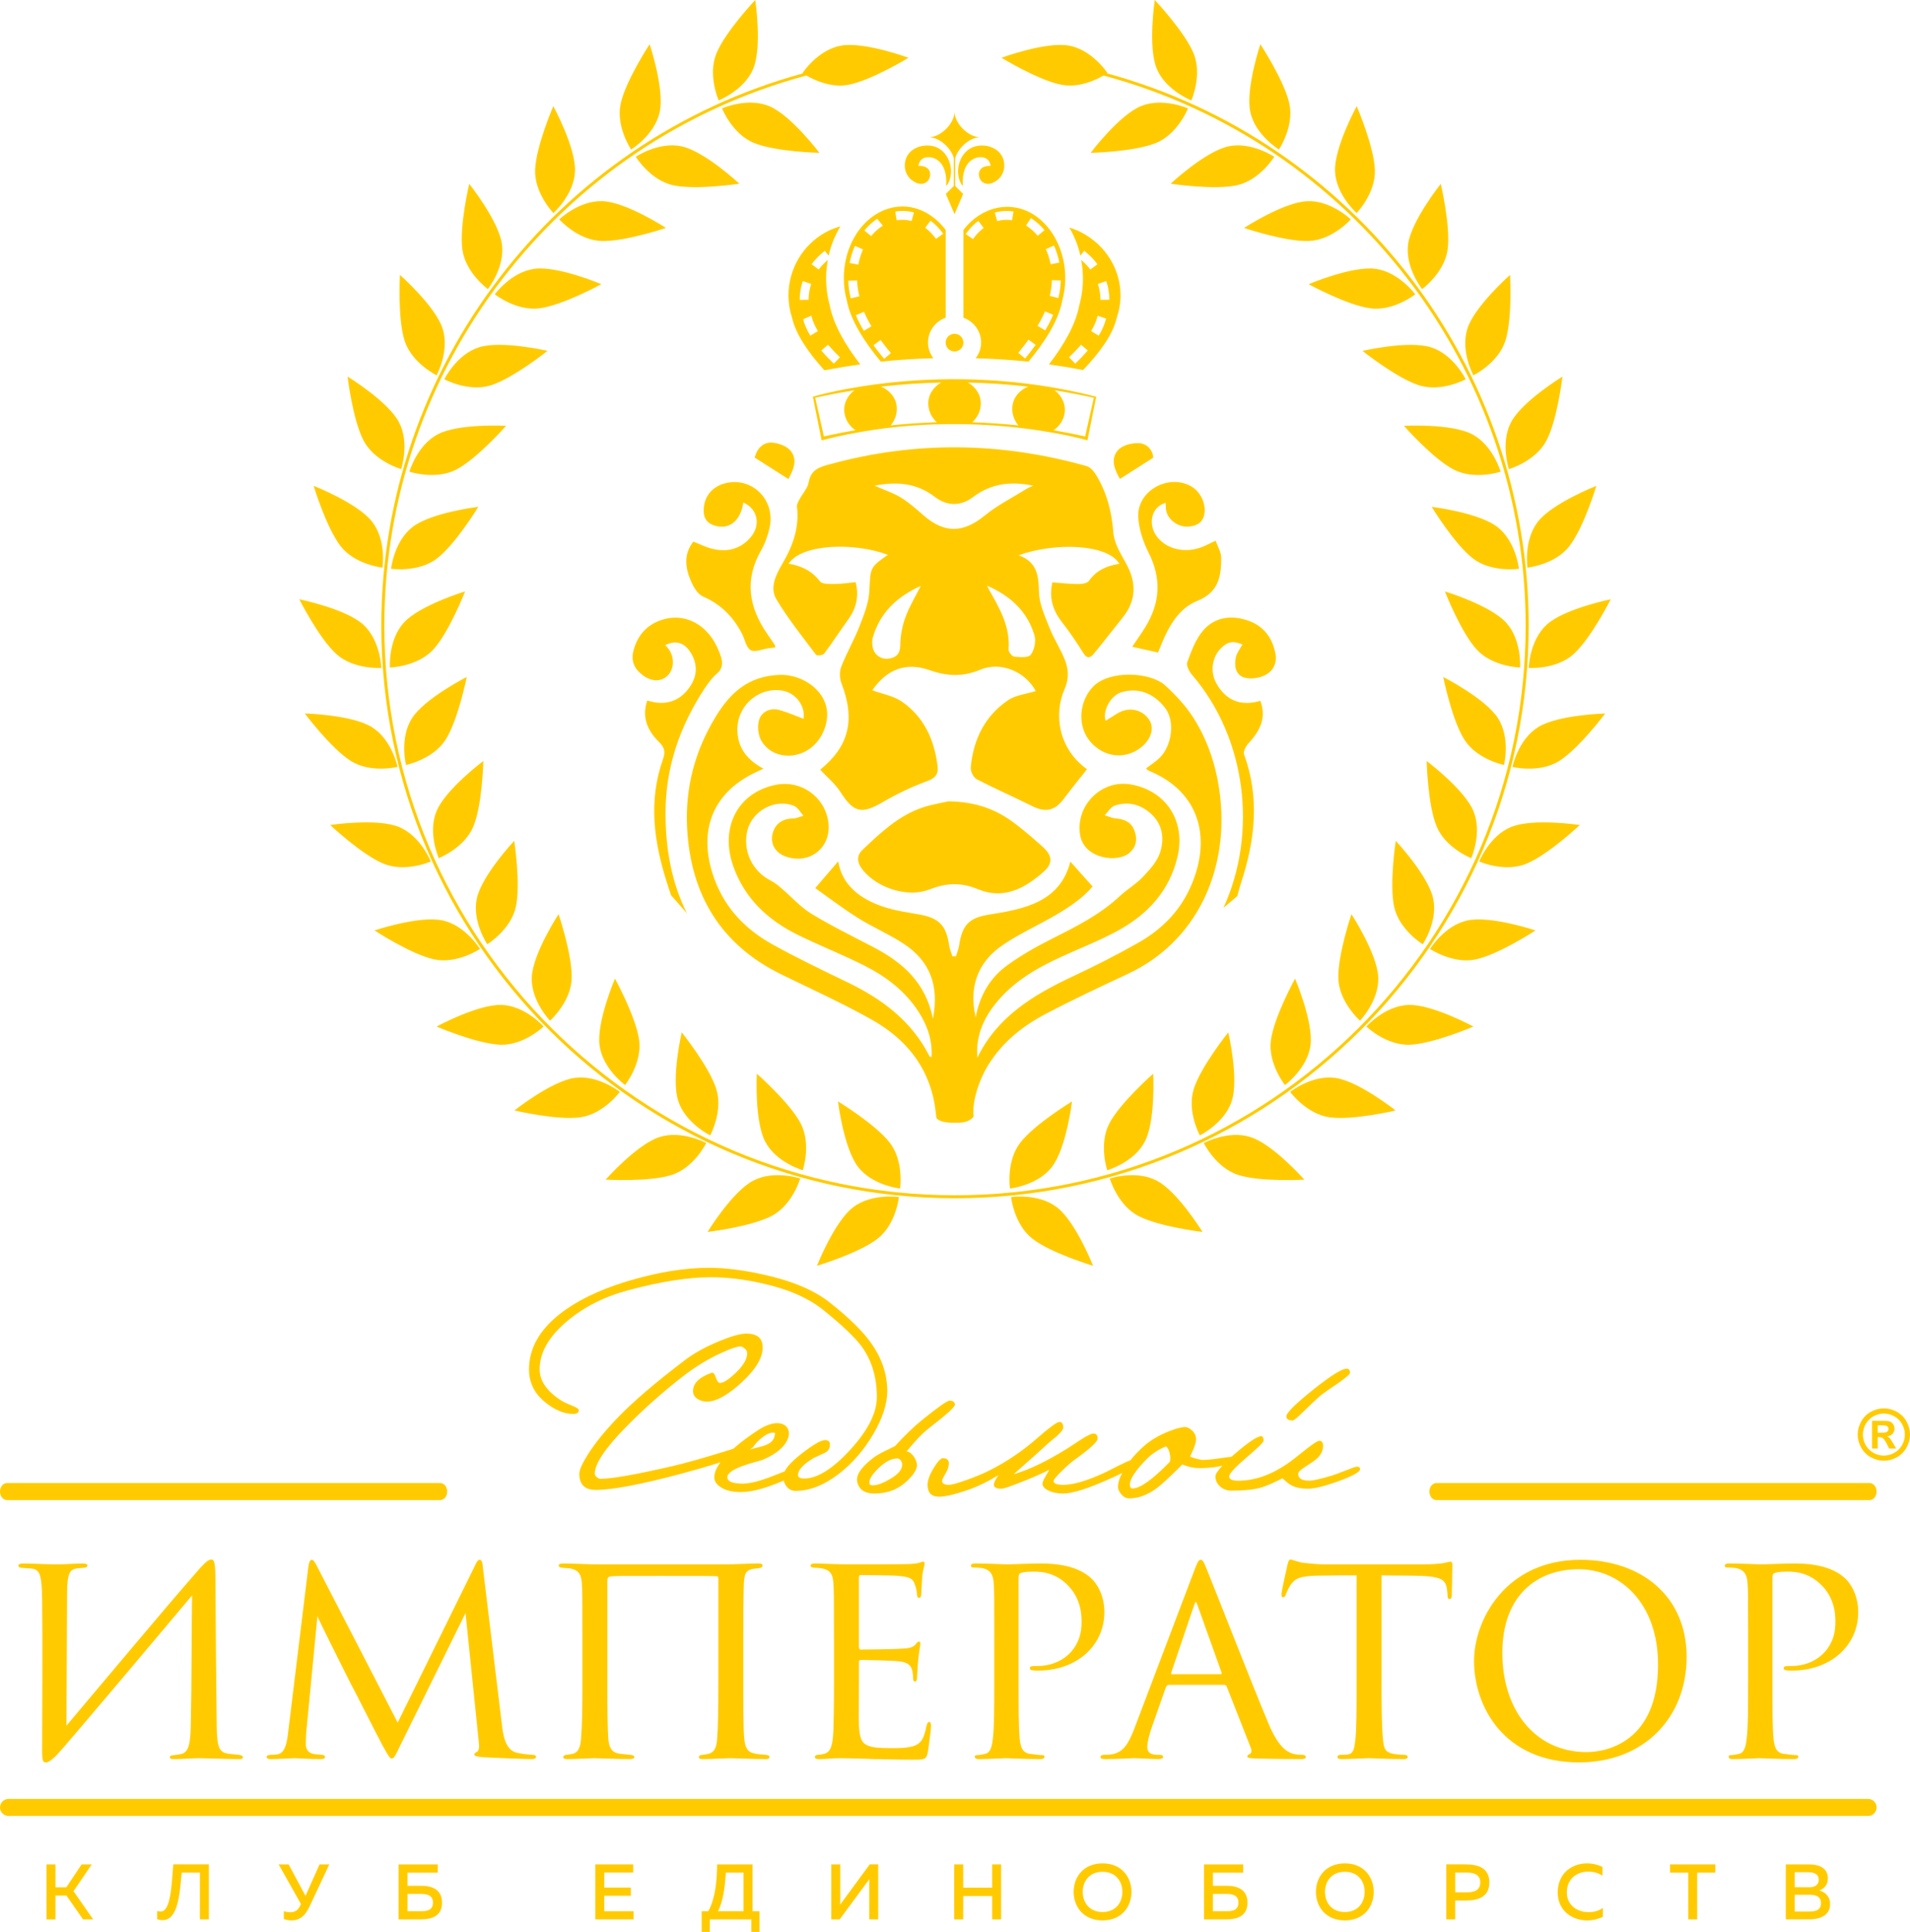<?xml version="1.0" encoding="UTF-8"?> <svg xmlns="http://www.w3.org/2000/svg" id="_Слой_1" viewBox="0 0 1030.52 1042"><defs><style>.cls-1{fill:#ffcb00;fill-rule:evenodd;}</style></defs><path class="cls-1" d="M362.04,482.83l8.64,9.85c-8.06-15.89-11.67-34.27-11.6-54.62,.09-24.29,7.73-46.43,21.05-66.65,1.86-2.84,3.93-5.71,6.48-7.89,4.52-3.85,3.01-7.87,1.3-12.22-5.71-14.58-18.66-21.43-31.83-16.61-7.56,2.77-12.11,8.3-14.24,16-1.57,5.72,.35,10.08,4.93,13.5,4.81,3.61,10.11,3.64,13.55,.11,3.6-3.69,3.66-10.22,.13-14.62-.47-.59-1-1.1-1.54-1.7,5.53-2.79,10.2-1.51,13.61,3.83,3.86,6.07,3.85,12.35-.1,18.31-4.2,6.35-10.16,9.69-18,8.87-1.65-.18-3.27-.68-5.22-1.09-3.11,9.22,.35,16.39,6.45,22.4,3.09,3.04,3.39,5.44,2,9.36-7.78,22.06-4.93,43.91,1.93,65.6,.66,2.11,1.36,4.23,2.44,7.56Zm153.21,161.86c169.79,0,307.91-137.83,307.91-307.24,0-138.72-93.65-260.73-227.74-296.71v-.02c-4.01,2.34-13.14,6.76-22.51,5.03-12.5-2.31-32.56-14.6-32.56-14.6,0,0,23.99-8.84,36.5-6.53,12.5,2.31,20.68,14.76,20.68,14.76,0,0-.09,.07-.27,.18,134.04,36.65,227.52,158.92,227.52,297.88,0,170.3-138.85,308.86-309.54,308.86S205.73,507.75,205.73,337.45c0-138.96,93.49-261.22,227.52-297.88-.17-.11-.27-.18-.27-.18,0,0,8.17-12.45,20.69-14.76,12.5-2.31,36.5,6.53,36.5,6.53,0,0-20.07,12.28-32.57,14.6-9.36,1.73-18.51-2.69-22.5-5.03h0c-134.08,36-227.74,158.01-227.74,296.72,0,169.41,138.13,307.24,307.9,307.24Zm52.28-15.24c-7.78,10.05-22.61,11.61-22.61,11.61,0,0-2.2-14.71,5.58-24.75,7.79-10.05,27.91-22.23,27.91-22.23,0,0-3.09,25.34-10.88,35.37Zm2.79,21.79c-10.06-7.77-24.81-5.58-24.81-5.58,0,0,1.57,14.8,11.64,22.56,10.06,7.78,32.61,14.51,32.61,14.51,0,0-9.37-23.74-19.44-31.5Zm47.31-35.39c-5.91,11.25-20.24,15.35-20.24,15.35,0,0-4.73-14.11,1.19-25.34,5.92-11.23,23.61-26.72,23.61-26.72,0,0,1.36,25.48-4.56,36.71Zm6.55,20.98c-11.27-5.91-25.4-1.19-25.4-1.19,0,0,4.11,14.29,15.39,20.2,11.26,5.91,34.64,8.65,34.64,8.65,0,0-13.36-21.76-24.63-27.66Zm40.43-43.05c-3.86,12.09-17.26,18.62-17.26,18.62,0,0-7.12-13.07-3.24-25.16,3.88-12.09,18.6-30.41,18.6-30.41,0,0,5.79,24.85,1.9,36.95Zm10.09,19.52c-12.12-3.87-25.21,3.23-25.21,3.23,0,0,6.55,13.37,18.66,17.23,12.12,3.86,35.62,2.51,35.62,2.51,0,0-16.94-19.12-29.06-22.97Zm32.34-49.4c-1.7,12.59-13.76,21.33-13.76,21.33,0,0-9.29-11.64-7.57-24.22,1.71-12.58,13.03-33.17,13.03-33.17,0,0,10.02,23.48,8.31,36.06Zm13.33,17.48c-12.61-1.7-24.27,7.55-24.27,7.55,0,0,8.77,12.04,21.38,13.73,12.61,1.7,35.51-3.7,35.51-3.7,0,0-20.01-15.88-32.62-17.59Zm23.25-54.26c.51,12.69-9.84,23.4-9.84,23.4,0,0-11.16-9.86-11.68-22.53-.49-12.69,7.06-34.92,7.06-34.92,0,0,13.95,21.38,14.46,34.06Zm16.17,14.91c-12.71,.5-22.59,11.65-22.59,11.65,0,0,10.73,10.32,23.45,9.82,12.71-.5,34.33-9.8,34.33-9.8,0,0-22.47-12.17-35.19-11.67Zm13.45-57.46c2.71,12.41-5.61,24.74-5.61,24.74,0,0-12.71-7.77-15.42-20.17-2.71-12.4,.86-35.62,.86-35.62,0,0,17.47,18.65,20.17,31.05Zm18.53,11.88c-12.44,2.7-20.22,15.39-20.22,15.39,0,0,12.37,8.31,24.8,5.61,12.44-2.7,32.11-15.6,32.11-15.6,0,0-24.26-8.1-36.68-5.39Zm3.24-58.91c4.83,11.74-1.23,25.34-1.23,25.34,0,0-13.87-5.45-18.69-17.19-4.82-11.75-5.35-35.23-5.35-35.23,0,0,20.45,15.34,25.26,27.08Zm20.31,8.49c-11.77,4.81-17.23,18.65-17.23,18.65,0,0,13.63,6.03,25.4,1.22,11.77-4.81,28.9-20.92,28.9-20.92,0,0-25.29-3.78-37.06,1.05Zm-7.05-58.58c6.79,10.73,3.2,25.16,3.2,25.16,0,0-14.61-2.96-21.4-13.69-6.79-10.74-11.39-33.77-11.39-33.77,0,0,22.8,11.57,29.6,22.3Zm21.48,4.84c-10.76,6.77-13.73,21.35-13.73,21.35,0,0,14.47,3.59,25.23-3.19,10.75-6.78,24.82-25.62,24.82-25.62,0,0-25.57,.67-36.31,7.45Zm-17.15-56.48c8.57,9.39,7.54,24.24,7.54,24.24,0,0-14.91-.38-23.47-9.78-8.56-9.39-17.09-31.28-17.09-31.28,0,0,24.47,7.44,33.02,16.82Zm21.99,1.05c-9.41,8.54-9.8,23.41-9.8,23.41,0,0,14.87,1.03,24.29-7.51,9.4-8.55,19.98-29.53,19.98-29.53,0,0-25.06,5.09-34.48,13.63Zm-26.71-52.64c10.07,7.76,11.65,22.56,11.65,22.56,0,0-14.75,2.2-24.82-5.57-10.06-7.76-22.26-27.84-22.26-27.84,0,0,25.38,3.08,35.43,10.85Zm21.84-2.79c-7.78,10.05-5.58,24.75-5.58,24.75,0,0,14.83-1.56,22.61-11.6,7.79-10.04,14.55-32.53,14.55-32.53,0,0-23.8,9.35-31.58,19.38Zm-35.45-47.21c11.26,5.9,15.38,20.19,15.38,20.19,0,0-14.14,4.73-25.4-1.17-11.26-5.91-26.79-23.57-26.79-23.57,0,0,25.54-1.36,36.81,4.55Zm21.02-6.52c-5.92,11.23-1.19,25.33-1.19,25.33,0,0,14.33-4.11,20.25-15.34,5.92-11.24,8.65-34.57,8.65-34.57,0,0-21.8,13.34-27.71,24.58Zm-43.14-40.35c12.11,3.86,18.67,17.22,18.67,17.22,0,0-13.1,7.11-25.23,3.24-12.11-3.87-30.47-18.56-30.47-18.56,0,0,24.91-5.77,37.03-1.9Zm19.56-10.07c-3.87,12.09,3.24,25.16,3.24,25.16,0,0,13.4-6.54,17.26-18.62,3.88-12.09,2.52-35.54,2.52-35.54,0,0-19.15,16.91-23.03,29Zm-49.51-32.27c12.61,1.71,21.38,13.73,21.38,13.73,0,0-11.66,9.27-24.27,7.56-12.61-1.71-33.25-13.01-33.25-13.01,0,0,23.53-9.99,36.13-8.29Zm17.52-13.3c-1.7,12.58,7.57,24.22,7.57,24.22,0,0,12.06-8.75,13.76-21.32,1.71-12.59-3.7-35.44-3.7-35.44,0,0-15.92,19.96-17.63,32.54Zm-54.36-23.2c12.7-.5,23.45,9.82,23.45,9.82,0,0-9.88,11.14-22.59,11.65-12.71,.51-35.01-7.04-35.01-7.04,0,0,21.44-13.92,34.15-14.43Zm14.94-16.13c.5,12.67,11.67,22.53,11.67,22.53,0,0,10.35-10.71,9.84-23.39-.51-12.68-9.82-34.26-9.82-34.26,0,0-12.2,22.43-11.69,35.11Zm-57.59-13.43c12.44-2.7,24.8,5.61,24.8,5.61,0,0-7.78,12.69-20.22,15.39-12.42,2.69-35.69-.87-35.69-.87,0,0,18.69-17.41,31.12-20.12Zm11.9-18.47c2.7,12.39,15.42,20.16,15.42,20.16,0,0,8.33-12.34,5.62-24.74-2.71-12.41-15.63-32.04-15.63-32.04,0,0-8.12,24.2-5.41,36.62Zm-59.04-3.24c11.77-4.83,25.4,1.22,25.4,1.22,0,0-5.46,13.84-17.23,18.65-11.77,4.82-35.3,5.33-35.3,5.33,0,0,15.37-20.39,27.14-25.2Zm8.5-20.27c4.83,11.74,18.7,17.2,18.7,17.2,0,0,6.05-13.59,1.23-25.34-4.82-11.74-20.96-28.83-20.96-28.83,0,0-3.78,25.23,1.04,36.98Zm-161.07,592.47c7.79,10.05,22.61,11.61,22.61,11.61,0,0,2.21-14.71-5.58-24.75-7.8-10.05-27.91-22.23-27.91-22.23,0,0,3.09,25.34,10.87,35.37Zm-2.78,21.79c10.06-7.77,24.8-5.58,24.8-5.58,0,0-1.57,14.8-11.64,22.56-10.06,7.78-32.6,14.51-32.6,14.51,0,0,9.36-23.74,19.44-31.5Zm-47.32-35.39c5.91,11.25,20.24,15.35,20.24,15.35,0,0,4.74-14.11-1.18-25.34-5.93-11.23-23.62-26.72-23.62-26.72,0,0-1.36,25.48,4.56,36.71Zm-6.54,20.98c11.26-5.91,25.39-1.19,25.39-1.19,0,0-4.11,14.29-15.38,20.2-11.26,5.91-34.64,8.65-34.64,8.65,0,0,13.36-21.76,24.63-27.66Zm-40.44-43.05c3.87,12.09,17.26,18.62,17.26,18.62,0,0,7.12-13.07,3.24-25.16-3.87-12.09-18.6-30.41-18.6-30.41,0,0-5.79,24.85-1.9,36.95Zm-10.09,19.52c12.11-3.87,25.21,3.23,25.21,3.23,0,0-6.54,13.37-18.66,17.23-12.11,3.86-35.62,2.51-35.62,2.51,0,0,16.95-19.12,29.07-22.97Zm-32.34-49.4c1.71,12.59,13.76,21.33,13.76,21.33,0,0,9.29-11.64,7.59-24.22-1.72-12.58-13.04-33.17-13.04-33.17,0,0-10.01,23.48-8.31,36.06Zm-13.33,17.48c12.61-1.7,24.27,7.55,24.27,7.55,0,0-8.77,12.04-21.38,13.73-12.6,1.7-35.51-3.7-35.51-3.7,0,0,20.02-15.88,32.62-17.59Zm-23.25-54.26c-.5,12.69,9.84,23.4,9.84,23.4,0,0,11.17-9.86,11.68-22.53,.5-12.69-7.06-34.92-7.06-34.92,0,0-13.95,21.38-14.46,34.06Zm-16.17,14.91c12.7,.5,22.58,11.65,22.58,11.65,0,0-10.72,10.32-23.44,9.82-12.71-.5-34.33-9.8-34.33-9.8,0,0,22.48-12.17,35.19-11.67Zm-13.46-57.46c-2.71,12.41,5.62,24.74,5.62,24.74,0,0,12.71-7.77,15.42-20.17,2.7-12.4-.88-35.62-.88-35.62,0,0-17.46,18.65-20.16,31.05Zm-18.52,11.88c12.43,2.7,20.21,15.39,20.21,15.39,0,0-12.36,8.31-24.8,5.61-12.43-2.7-32.1-15.6-32.1-15.6,0,0,24.26-8.1,36.68-5.39Zm-3.25-58.91c-4.83,11.74,1.23,25.34,1.23,25.34,0,0,13.88-5.45,18.7-17.19,4.83-11.75,5.34-35.23,5.34-35.23,0,0-20.44,15.34-25.26,27.08Zm-20.31,8.49c11.78,4.81,17.23,18.65,17.23,18.65,0,0-13.62,6.03-25.4,1.22-11.76-4.81-28.9-20.92-28.9-20.92,0,0,25.3-3.78,37.06,1.05Zm7.05-58.58c-6.79,10.73-3.2,25.16-3.2,25.16,0,0,14.62-2.96,21.41-13.69,6.78-10.74,11.38-33.77,11.38-33.77,0,0-22.8,11.57-29.59,22.3Zm-21.47,4.84c10.75,6.77,13.73,21.35,13.73,21.35,0,0-14.47,3.59-25.22-3.19-10.76-6.78-24.83-25.62-24.83-25.62,0,0,25.57,.67,36.32,7.45Zm17.14-56.48c-8.57,9.39-7.54,24.24-7.54,24.24,0,0,14.91-.38,23.47-9.78,8.56-9.39,17.09-31.28,17.09-31.28,0,0-24.46,7.44-33.02,16.82Zm-21.98,1.05c9.41,8.54,9.8,23.41,9.8,23.41,0,0-14.88,1.03-24.29-7.51-9.41-8.55-19.98-29.53-19.98-29.53,0,0,25.05,5.09,34.47,13.63Zm26.7-52.64c-10.07,7.76-11.64,22.56-11.64,22.56,0,0,14.75,2.2,24.81-5.57,10.07-7.76,22.27-27.84,22.27-27.84,0,0-25.39,3.08-35.45,10.85Zm-21.84-2.79c7.79,10.05,5.58,24.75,5.58,24.75,0,0-14.83-1.56-22.61-11.6-7.77-10.04-14.54-32.53-14.54-32.53,0,0,23.79,9.35,31.57,19.38Zm35.47-47.21c-11.27,5.9-15.39,20.19-15.39,20.19,0,0,14.14,4.73,25.4-1.17,11.27-5.91,26.79-23.57,26.79-23.57,0,0-25.54-1.36-36.8,4.55Zm-21.02-6.52c5.92,11.23,1.19,25.33,1.19,25.33,0,0-14.34-4.11-20.25-15.34-5.92-11.24-8.66-34.57-8.66-34.57,0,0,21.8,13.34,27.72,24.58Zm43.13-40.35c-12.11,3.86-18.66,17.22-18.66,17.22,0,0,13.1,7.11,25.22,3.24,12.12-3.87,30.48-18.56,30.48-18.56,0,0-24.92-5.77-37.03-1.9Zm-19.56-10.07c3.87,12.09-3.24,25.16-3.24,25.16,0,0-13.4-6.54-17.27-18.62-3.87-12.09-2.52-35.54-2.52-35.54,0,0,19.16,16.91,23.03,29Zm49.51-32.27c-12.61,1.71-21.38,13.73-21.38,13.73,0,0,11.67,9.27,24.27,7.56,12.61-1.71,33.25-13.01,33.25-13.01,0,0-23.53-9.99-36.14-8.29Zm-17.52-13.3c1.71,12.58-7.58,24.22-7.58,24.22,0,0-12.06-8.75-13.76-21.32-1.71-12.59,3.71-35.44,3.71-35.44,0,0,15.92,19.96,17.62,32.54Zm54.36-23.2c-12.7-.5-23.44,9.82-23.44,9.82,0,0,9.88,11.14,22.59,11.65,12.7,.51,35-7.04,35-7.04,0,0-21.44-13.92-34.15-14.43Zm-14.93-16.13c-.5,12.67-11.67,22.53-11.67,22.53,0,0-10.35-10.71-9.85-23.39,.51-12.68,9.82-34.26,9.82-34.26,0,0,12.21,22.43,11.7,35.11Zm57.58-13.43c-12.43-2.7-24.8,5.61-24.8,5.61,0,0,7.8,12.69,20.22,15.39,12.43,2.69,35.69-.87,35.69-.87,0,0-18.69-17.41-31.12-20.12Zm-11.89-18.47c-2.71,12.39-15.42,20.16-15.42,20.16,0,0-8.33-12.34-5.63-24.74,2.71-12.41,15.63-32.04,15.63-32.04,0,0,8.12,24.2,5.41,36.62Zm59.04-3.24c-11.78-4.83-25.41,1.22-25.41,1.22,0,0,5.46,13.84,17.24,18.65,11.77,4.82,35.3,5.33,35.3,5.33,0,0-15.37-20.39-27.14-25.2Zm-8.51-20.27c-4.82,11.74-18.7,17.2-18.7,17.2,0,0-6.04-13.59-1.23-25.34,4.82-11.74,20.96-28.83,20.96-28.83,0,0,3.79,25.23-1.04,36.98Zm108.9,63.34v-14.96c1.56-5.67,7.93-11.31,13.49-11.31-6.39,0-13.84-7.44-13.84-13.82,0,6.38-7.46,13.82-13.85,13.82,5.56,0,11.91,5.62,13.48,11.29v14.98l-4.31,4.3,4.67,10.93,4.66-10.93-4.31-4.3Zm-13.64-15.49c-5.99-.44-6.14,4.67-6.14,4.67,2-.04,4.44,.33,5.63,2.15,1.35,2.07,.53,5.3-1.37,6.64-1.8,1.26-3.99,1.1-5.87,.14-1.03-.52-2.14-1.26-2.95-2.08-1.78-1.81-2.79-4.22-2.85-6.75-.19-7.95,7.24-12.03,14.41-10.91,7.99,1.25,12,10.3,10.03,17.58-.29,1.1-.77,2.21-1.36,3.17-.08,.15-.74,.88-.75,1,1.03-15.32-8.78-15.61-8.78-15.61Zm26.58,0c5.99-.44,6.14,4.67,6.14,4.67-2-.04-4.44,.33-5.63,2.15-1.35,2.07-.53,5.3,1.38,6.64,1.79,1.26,3.99,1.1,5.86,.14,1.04-.52,2.14-1.26,2.96-2.08,1.77-1.81,2.78-4.22,2.84-6.75,.19-7.95-7.25-12.03-14.41-10.91-7.98,1.25-12,10.3-10.03,17.58,.29,1.1,.77,2.21,1.35,3.17,.09,.15,.75,.88,.75,1-1.02-15.32,8.78-15.61,8.78-15.61Zm-121.14,162c1.27-4.81,4.46-8.4,9.47-8.07,3.55,.24,8.11,1.98,10.13,4.63,3.75,4.92,1.13,10.32-1.38,15.03-6.14-3.91-11.92-7.59-18.22-11.6Zm197.1,11.52c-2.83-4.89-5.36-10.62-1.07-15.52,2.27-2.59,7.3-3.91,11.03-3.8,4.56,.15,7.73,3.54,7.99,7.88-6.17,3.93-11.83,7.54-17.96,11.44Zm20.55,93.64c-4.65-1.05-9.04-2.03-13.93-3.13,2.39-3.57,4.8-6.93,6.97-10.44,8.05-13.02,8.98-26.17,1.93-40.17-3.01-5.96-5.33-12.85-5.65-19.44-.67-13.76,15.62-23.12,27.96-16.81,5.57,2.85,9.04,10.01,7.57,15.94-1.08,4.46-4.64,5.86-8.65,6.13-5.23,.34-10.57-3.53-11.76-8.31-.35-1.44-.22-2.99-.31-4.49-7.71,1.93-10.01,11.71-4.4,18.61,5.32,6.55,15.12,8.67,24.11,5.15,2.1-.83,4.12-1.91,7.24-3.38,1.1,3.16,2.94,6.04,2.98,8.95,.14,10.01-1.31,18.9-12.76,23.47-9.86,3.94-15.1,13.07-19.14,22.6-.72,1.72-1.4,3.47-2.14,5.31Zm-206.59-2.73c-1.28,.14-2.42,.26-3.54,.41-3.29,.46-7.38,2.33-9.66,1.03-2.44-1.4-3.1-5.81-4.67-8.83-4.69-9.1-11.35-15.91-21.03-20.09-2.91-1.26-5.21-5.25-6.59-8.5-2.99-7-4.02-14.25,1.35-21.12,3.56,1.37,6.78,3.02,10.22,3.86,8.02,1.96,15.25,.22,20.72-6.22,5.67-6.68,3.67-15.46-3.97-18.73-1.42,9.93-7.68,14.92-15.52,12.42-3.67-1.17-5.71-3.46-5.85-7.47-.26-7.21,3.74-12.97,10.68-15.07,14.75-4.48,28.27,8.29,24.86,23.72-.93,4.23-2.45,8.5-4.59,12.24-9.07,15.84-6.62,30.64,3.32,44.99,1.4,2.03,2.8,4.06,4.18,6.11,.1,.13,.04,.36,.1,1.25Zm93.54,82.97c15.15,.25,26.02,4.54,35.67,11.85,5.32,4.02,10.4,8.39,15.34,12.87,5,4.51,5.38,8.78,.42,13.18-10.1,8.98-21.64,15.29-35.42,9.55-9.12-3.8-17.11-3.52-26.16,.06-11.7,4.63-27.77-.55-35.81-10.11-3.07-3.64-4.2-7.64-.45-11.21,9.39-8.95,18.91-17.97,31.41-22.5,5.68-2.05,11.79-2.92,14.99-3.68Zm-15-116.15c-12.67,5.65-22.07,14.38-25.91,28.04-.34,1.24-.28,2.65-.16,3.97,.37,4.48,4.1,7.74,8.56,7.2,4.26-.51,6.44-2.53,6.49-7.48,.06-5,1.06-10.22,2.79-14.92,2.13-5.82,5.44-11.22,8.24-16.8Zm35.89-.13c.29,.65,.51,1.32,.86,1.94,5.78,10.1,11.65,20.14,10.66,32.52-.1,1.24,1.9,3.67,3.09,3.79,3.03,.28,7.63,.65,8.89-1.03,1.93-2.6,2.9-7.25,2-10.36-3.77-12.96-13.02-21.44-25.5-26.85Zm-60.78-53.96c5.29,2.32,10.09,3.87,14.25,6.43,4.36,2.66,8.25,6.16,12.12,9.53,11.39,9.96,21.5,9.59,33.13,.09,6.83-5.57,14.92-9.62,22.46-14.32,1.01-.62,2.13-1.04,3.62-1.75-12.2-2.48-22.84-1.19-32.61,6.27-6.39,4.88-13.93,4.8-20.3-.1-9.77-7.52-20.46-8.56-32.68-6.15Zm-29.33,153.18c15.61-12.71,19.05-26.96,11.4-46.8-.99-2.59-1.05-6.19-.06-8.75,2.91-7.41,6.95-14.38,9.85-21.8,2.38-6.09,4.98-12.5,5.31-18.9,.66-12.65,.07-12.73,10.01-19.63-17.72-6.76-46.57-6.08-53.54,4.78,6.88,1.11,12.54,3.86,16.91,9.53,1.24,1.6,5.26,1.38,8.01,1.39,3.58,0,7.16-.59,11.24-.96,1.83,7.5,.42,13.98-3.97,20.05-4.43,6.13-8.54,12.48-13.07,18.53-.66,.86-3.89,1.21-4.34,.6-7.39-9.86-15.22-19.52-21.46-30.08-3.62-6.13-.22-13.09,3.24-18.94,5.65-9.6,9.3-19.57,7.92-30.95-.16-1.28,.81-2.8,1.5-4.08,1.6-3.04,4.28-5.83,4.82-9.01,1.23-7.12,6.25-8.32,11.94-9.86,46.13-12.54,92.13-11.78,138.01,1.13,2.06,.58,3.98,2.9,5.19,4.88,5.77,9.48,8.39,19.78,9.24,30.94,.42,5.56,3.75,11.12,6.61,16.2,5.9,10.43,6.08,20.18-1.62,29.74-5.14,6.38-10.13,12.89-15.33,19.23-1.73,2.11-3.58,3.43-5.77-.05-3.62-5.74-7.41-11.42-11.59-16.76-5.01-6.41-7.08-13.24-5.18-21.47,4.98,.36,9.51,.89,14.03,.91,1.94,0,4.77-.41,5.67-1.7,4.05-5.73,9.73-8.22,16.43-9.21-6.12-10.6-34.5-11.79-54.34-4.6,10.04,3.6,10.77,11.02,10.97,19.84,.15,6.5,3.25,13.08,5.72,19.35,2.28,5.82,5.83,11.14,8.15,16.96,2.06,5.15,2.45,10.39-.04,15.99-5.96,13.45-3.39,32.21,12.09,43.24-4.26,5.42-8.63,10.78-12.79,16.3-4.56,6.04-9.73,7.11-16.52,3.73-10.02-5.01-20.31-9.49-30.22-14.66-1.76-.92-3.41-4.29-3.21-6.37,1.38-14.92,7.53-27.65,20.12-36.2,4.19-2.85,9.94-3.37,14.96-4.95-5.61-10.48-18.88-16.18-30.01-11.49-9.33,3.92-17.94,3.51-27.16,.25-12.76-4.51-23.1-.63-31.02,10.82,5.35,1.97,11.4,2.98,15.98,6.13,12.03,8.29,17.56,20.74,19.26,34.93,.47,3.82-.92,6.23-5.4,7.85-8.36,3.04-16.5,6.95-24.2,11.43-11.43,6.65-15.67,5.69-22.79-5.43-2.89-4.52-7.27-8.09-10.96-12.08Zm159.94-243.56c-2.08,8.91-9.14,18.63-18.12,27.98-6.13-1.16-12.28-2.16-18.43-3.02,8.06-10.43,14.46-21.47,16.38-31.86,1.32-4.73,1.98-9.66,1.98-14.65,0-3.35-.39-6.63-.96-9.83,1.84,1.57,3.54,3.27,4.94,5.17l3.85-2.84c-1.99-2.69-4.41-5.13-7.15-7.26l-2.04,2.64c-1.22-5.48-3.3-10.58-6.02-15.21,2.31,.74,4.59,1.62,6.76,2.77,12.89,6.84,20.9,19.78,20.9,33.81,0,4.02-.66,8-2.09,12.3Zm-25.66,21.12l3.32,3.42c2.49-2.4,4.76-4.78,6.75-7.08l-3.64-3.11c-1.87,2.2-4.03,4.46-6.43,6.77Zm16.92-31.04v.08l4.78-.08c0-3.43-.54-6.82-1.65-10.06l-4.53,1.52c.94,2.75,1.4,5.63,1.4,8.54Zm-1.72,9.37c-.58,2.33-1.7,4.87-3.33,7.53l4.1,2.47c1.87-3.07,3.17-6.06,3.79-8.57l.22-.61-4.53-1.54-.25,.71Zm-33.24,14.97l-3.87-2.79c-1.71,2.38-3.57,4.75-5.5,7.1l3.69,3.04c2.01-2.45,3.91-4.9,5.68-7.35Zm-28.06-63.1l-2.89-3.79c-2.54,1.93-4.82,4.31-6.78,7.1l3.92,2.75c1.67-2.39,3.61-4.41,5.76-6.06Zm15.34-4.14l.76-4.71c-3.35-.53-6.79-.32-10.08,.57l1.27,4.6c2.63-.7,5.39-.86,8.04-.46Zm13.82,8.42l3.67-3.05c-2.01-2.44-4.31-4.5-6.82-6.17l-.52-.34-2.6,4.01,.49,.32c2.1,1.39,4.05,3.15,5.78,5.22Zm11.69,14.45c-.62-3.22-1.6-6.31-2.89-9.21l-4.38,1.96c1.15,2.56,2.02,5.29,2.58,8.14l4.69-.89Zm-5.18,17.95l4.62,1.17c.8-3.08,1.23-6.29,1.32-9.52l-4.79-.14c-.07,2.9-.47,5.75-1.16,8.5Zm-2.47,18.62c1.72-2.88,3.17-5.72,4.31-8.42l-4.41-1.84c-1.05,2.49-2.4,5.12-4.01,7.81l4.11,2.45Zm-92.65,8c1.78,2.45,3.7,4.9,5.73,7.32l3.67-3.05c-1.95-2.34-3.81-4.7-5.54-7.07l-3.86,2.81Zm-5.18-7.77l4.09-2.45c-1.63-2.7-2.97-5.33-4-7.82l-4.43,1.85c1.13,2.68,2.58,5.52,4.33,8.42Zm-2.42-18.63c-.75-3.07-1.14-5.8-1.23-8.54l-4.78,.15c.1,3.08,.52,6.09,1.35,9.51l4.66-1.12Zm1.96-25.26l-4.37-1.93c-1.29,2.91-2.26,6.02-2.86,9.23l4.7,.88c.54-2.86,1.39-5.6,2.53-8.18Zm26.24-15.36l1.23-4.6c-3.33-.89-6.78-1.08-10.08-.49l.79,4.7c2.65-.43,5.4-.29,8.06,.4Zm13.15,9.66l3.88-2.77c-2-2.79-4.3-5.16-6.83-7.06l-2.87,3.82c2.14,1.61,4.1,3.63,5.82,6.01Zm-28.7-7.15l-3.03-3.71c-2.57,1.7-4.91,3.84-6.94,6.33l3.7,3.01c1.71-2.13,3.7-3.92,6.26-5.62Zm-38.66,31.44l-4.53-1.52c-1.09,3.23-1.64,6.62-1.64,10.06v.08l4.78-.08c0-2.9,.48-5.79,1.4-8.54Zm.07,17.16l-4.39,1.9c.7,2.8,2,5.79,3.86,8.86l4.1-2.47c-1.63-2.65-2.74-5.19-3.33-7.53l-.25-.75Zm9.01,15.65l-3.62,3.11c1.98,2.31,4.25,4.67,6.74,7.09l3.32-3.43c-2.38-2.31-4.55-4.58-6.43-6.76Zm-19.44-14.72c-1.26-3.88-1.88-7.89-1.88-11.92,0-14.06,7.59-27.03,19.77-33.87,2.62-1.45,5.4-2.55,8.26-3.34-2.91,4.78-5.11,10.11-6.38,15.82l-2.04-2.64c-2.76,2.13-5.16,4.57-7.15,7.26l3.85,2.83c1.39-1.9,3.09-3.6,4.94-5.18-.58,3.22-.96,6.49-.96,9.85,0,4.94,.66,9.87,1.87,14.27,1.99,10.53,8.44,21.7,16.57,32.23-6.47,.9-12.92,1.96-19.35,3.18-8.64-9.49-15.46-19.38-17.49-28.5Zm44.67-55.22c4.66-3.06,9.7-4.62,14.98-4.62,8.88,0,17.25,4.66,23.29,12.65v47.32c-5.55,1.99-9.55,7.22-9.55,13.43,0,3.19,1.14,6.05,2.91,8.43-9.45,.27-18.93,.81-28.36,1.84-8.96-10.79-16.34-22.37-18.32-32.9-1.08-3.98-1.64-8.06-1.64-12.13,0-14.19,6.38-27.24,16.69-34.03Zm43.04,64.02c2.65,0,4.79,2.14,4.79,4.77s-2.14,4.78-4.79,4.78-4.79-2.15-4.79-4.78,2.15-4.77,4.79-4.77Zm4.79-55.95c9.59-12.75,25.76-16.29,38.26-8.09,10.3,6.8,16.7,19.84,16.7,34.06,0,4.13-.56,8.21-1.73,12.51-1.94,10.38-9.24,21.84-18.14,32.52-9.47-1.02-18.96-1.55-28.47-1.85,1.79-2.37,2.94-5.24,2.94-8.43,0-6.21-4-11.45-9.56-13.43v-47.29Zm-81.23,89.9s70-21.22,152.89,0l-4.75,23.53s-67.04-19.74-143.4,0l-4.74-23.52Zm135.77,9.23c-.68,3.78-2.93,6.86-5.89,8.87,5.71,.96,11.39,2.07,17.04,3.32,1.55-6.94,3.11-13.9,4.67-20.85-7.01-1.56-14.03-2.89-21.12-4.02,3.99,3.02,6.21,7.74,5.3,12.68Zm-19.62-14.65c-10.79-1.26-21.64-2-32.49-2.22,4.33,2.47,7.16,6.8,6.94,11.83-.17,3.85-1.97,7.2-4.6,9.58,8.31,.27,16.62,.85,24.9,1.71-2.28-2.73-3.61-6.31-3.26-10.12,.47-5.01,3.88-8.94,8.52-10.78Zm-46.93-2.22c-10.85,.22-21.68,.96-32.47,2.22,4.61,1.85,8.03,5.78,8.49,10.77,.36,3.82-.96,7.4-3.25,10.12,8.28-.88,16.6-1.45,24.9-1.7-2.65-2.38-4.43-5.75-4.61-9.58-.22-5.02,2.62-9.38,6.94-11.83Zm-46.81,4.18c-7.07,1.11-14.11,2.46-21.12,4.02,1.55,6.95,3.12,13.89,4.66,20.83,5.66-1.25,11.35-2.36,17.06-3.3-2.96-2.01-5.21-5.1-5.9-8.89-.91-4.93,1.32-9.65,5.29-12.66Zm43.55,391.74c.22,.29,.45,.56,.69,.82-.26-.3-.48-.58-.69-.82Zm.72,.85c1.72,1.74,4.25,2.48,10,2.48,5.59,.19,8.26-1.11,10.11-3.36-1.11-7,2.5-19.33,8.14-28.26,7.54-11.99,18.29-20.56,30.57-27.02,14.52-7.63,29.39-14.63,44.26-21.55,37.46-17.42,53.98-55.49,50.19-93.99-1.56-15.75-6.04-30.75-14.55-44.14-4.11-6.45-9.53-12.29-15.22-17.5-8.14-7.44-30.2-8.38-38.9,.52-7.65,7.81-8.79,21.29-1.63,29.69,7.38,8.66,18.97,9.94,27.54,3.06,5.49-4.42,7.2-10.56,4.17-14.98-3.86-5.58-11.03-6.95-17.1-3.22-2.1,1.28-4.17,2.59-6.31,3.92-1.74-5.57,2.82-13.5,8.27-15.27,11.16-3.63,19.97,2.67,24.36,9.13,4.8,7.05,2.99,19.68-3.38,26.05-2.12,2.12-4.77,3.74-7.43,5.79,.36,.32,.77,.95,1.33,1.18,28.63,11.67,34.3,37.91,22.13,63.95-6,12.8-15.66,22.12-27.66,28.92-11.6,6.59-23.56,12.62-35.66,18.3-21.05,9.89-40.4,21.59-51.15,43.66-.91-11,2.88-20.28,9.36-28.58,9.57-12.24,22.6-19.73,36.46-26.05,10.24-4.66,20.81-8.76,30.62-14.2,15.77-8.75,27.28-21.41,31.55-39.49,4.55-19.28-6.18-35.74-25.28-39.06-15.91-2.76-30.05,11.68-27.23,27.52,2.25,12.68,20.32,15.08,26.74,9.28,3.49-3.16,4.2-7.02,2.69-11.47-1.68-4.91-5.32-6.54-10.11-6.96-2.07-.18-4.08-1.13-6.13-1.74,1.79-1.76,3.25-4.4,5.4-5.15,7.28-2.54,14.1-.64,19.66,4.4,6.37,5.78,7.28,13.7,4.76,21.13-1.68,4.91-5.75,9.24-9.45,13.15-3.59,3.78-8.31,6.45-12.13,10.04-10.9,10.23-24.05,16.7-37.21,23.34-8.16,4.1-16.18,8.68-23.56,14.02-9.26,6.7-14.84,16.22-17.05,28.02-3.78-16.03,1-29.6,14.24-38.68,7.04-4.84,14.79-8.7,22.35-12.75,10.46-5.6,20.44-11.75,26.48-19.11-4.31-4.8-8.22-9.17-11.98-13.37-5.59,21.66-24.4,25.51-43.87,28.56-10.93,1.71-14.55,5.71-16.15,16.65-.29,1.99-1.15,3.9-1.75,5.85-.63-.02-1.26-.03-1.89-.04-.61-2.01-1.48-3.99-1.78-6.04-1.52-10.54-5.43-14.56-15.76-16.43-6.75-1.23-13.66-2.15-20.09-4.36-12.31-4.21-21.89-11.59-23.98-24.36-3.72,4.34-7.66,8.93-12.39,14.43,6.1,4.3,14.23,10.53,22.85,15.98,8.06,5.09,16.97,8.84,24.92,14.07,14.06,9.24,19.26,22.53,15.73,40.42-3.85-19.49-16.29-30.32-31.88-38.49-11.32-5.94-22.86-11.53-33.74-18.19-6.07-3.72-10.97-9.35-16.48-14.03-1.7-1.46-3.52-2.85-5.5-3.85-9.97-5.13-15.15-16.16-12.5-26.98,2.6-10.66,15.08-17.42,25.2-13.26,2.06,.85,3.39,3.49,5.06,5.32-1.94,.51-3.88,1.46-5.82,1.47-5.79,.06-9.9,3.19-11,8.85-.99,5.07,1.82,9.69,7.04,11.59,13.05,4.75,25-4.74,23.21-18.42-1.79-13.66-14.65-22.87-28.22-20.21-20.56,4.03-30.53,22.94-23.06,44.01,6.16,17.38,18.67,29,34.8,36.95,11.81,5.81,24.11,10.63,35.86,16.55,11.71,5.9,22.07,13.73,29.32,24.98,4.75,7.38,7.52,15.36,6.97,24.31-.44-.1-.95-.09-1.05-.28-9.65-19.22-25.83-31.12-44.69-40.18-13.41-6.45-26.83-12.93-39.85-20.11-15.75-8.69-27.28-21.18-32.72-38.83-7.44-24.08,1.05-43.75,23.86-54.32,1.01-.47,2.01-.95,3.76-1.78-8.33-4.45-13.47-10.49-14.04-19.7-.83-13.28,10.39-24.1,23.5-22.51,7.75,.95,13.3,8.23,12.15,15.32-4.26-1.58-8.52-3.48-12.95-4.72-4.86-1.35-9.46,.76-10.92,5.05-1.16,3.41-.67,8.47,1.17,11.58,4.31,7.33,13.21,9.66,21.12,6.83,8.61-3.09,13.58-11.34,14.29-19.46,1.17-13.46-12.57-23.38-25.45-22.96-16.52,.53-26.4,9.1-34.45,22.24-11.47,18.67-16.75,38.87-15.6,60.46,1.9,35.74,18,62.8,50.89,78.89,16.45,8.06,33.2,15.59,49.12,24.6,17.64,9.99,29.97,24.7,33.53,45.43,.35,2.03,.55,4.1,.98,7.47Zm154.82-113.39l7.48-6.36c.96-3.39,1.42-5.23,2.01-7.02,7.57-22.99,10.24-46.05,1.66-69.47-.56-1.52,1.02-4.43,2.42-5.96,7.29-7.88,9.36-14.61,6.38-22.91-10.22,3.03-18.39,.1-23.68-9.32-3.58-6.4-2.4-14.16,2.38-18.99,3.62-3.67,6.7-4.17,11.61-2.05-1.21,2.27-3.01,4.43-3.53,6.86-.92,4.31-.31,9.24,4.12,10.82,3.24,1.16,7.85,.57,11.1-.89,4.57-2.04,7.16-6.37,6.15-11.77-1.68-8.95-6.64-15.36-15.49-18.17-8.94-2.85-17.59-1.42-23.63,5.7-4,4.71-6.29,11.07-8.5,17-.65,1.75,1.08,5.03,2.63,6.83,29.47,34.27,35.37,85.43,16.91,125.69Z"></path><path class="cls-1" d="M35.86,930.74c19.69-23.3,55.95-66.62,68.42-80.73,5.42-6.39,7.87-8.86,9.68-8.86,1.65,0,2.29,1.31,2.29,12.8,.17,26.26,.33,51.03,.67,77.13,.16,11.16,1.3,14.11,6.07,14.77,.66,.17,3.77,.49,6.07,.66,1.8,.33,1.97,.82,1.97,1.31,0,.82-.67,.99-2.3,.99-5.25,0-19.03-.49-21.33-.49-3.61,0-8.37,.49-13.46,.49-1.97,0-2.29-.33-2.29-.99s.16-.98,2.29-1.15c1.15-.16,2.8-.32,3.94-.65,4.44-.99,4.93-7.22,5.09-17.56,.49-22.15,.32-44.79,.66-67.93-7.71,9.19-68.27,81.23-73.36,86.48-3.27,3.12-4.75,3.61-5.58,3.61-1.48,0-1.96-.98-1.96-6.39,0-22.66,.32-54.65,0-81.56-.17-15.26-1.82-16.24-6.57-16.74-1.81-.16-3.62-.16-4.76-.32-1.15-.16-1.48-.66-1.48-1.15,0-.98,1.31-1.15,3.12-1.15,4.44,0,14.27,.49,16.58,.49,5.24,0,10.83-.49,14.93-.49,1.8,0,2.63,.33,2.63,.99s-.33,1.15-1.97,1.31c-1.81,.16-2.46,.16-3.78,.32-3.77,.66-5.24,2.46-5.24,14.11l-.33,70.72Z"></path><path class="cls-1" d="M270.86,930.74c.49,3.95,1.48,13.13,7.88,14.61,2.79,.67,6.07,.99,8.37,1.15,.65,0,2.12,.16,2.12,.98s-.65,1.32-2.46,1.32c-2.95,0-20.67-.67-25.92-.99-3.62-.33-4.93-.66-4.93-1.48,0-.49,.66-1.15,1.48-1.47,.82-.33,1.31-2.3,.99-4.6l-7.22-70.22-34.78,70.55c-3.13,6.4-3.62,7.88-5.1,7.88-.98,0-1.8-1.47-4.91-7.06-2.63-4.75-15.76-31-16.75-32.49-.98-1.97-17.06-33.81-18.37-37.24l-6.07,63.17c-.16,2.3-.16,3.78-.16,6.24,0,1.8,.82,4.26,4.1,4.93,1.8,.32,2.95,.32,4.6,.49,1.31,.16,1.64,.66,1.64,.98,0,1.15-.98,1.32-2.79,1.32-5.25,0-12.3-.49-13.62-.49-1.65,0-8.54,.49-12.64,.49-1.47,0-2.47-.17-2.47-1.32,0-.32,.66-.98,2.13-.98,1.15,0,1.32,0,3.12-.16,3.94-.32,5.41-4.27,6.23-10.83l11-90.09c.32-2.79,.98-4.11,1.8-4.11s1.31,.49,2.47,2.63l43.97,85.17,41.85-85c.82-1.82,1.48-2.8,2.47-2.8s1.48,1.47,1.64,4.11l10.33,85.32Z"></path><path class="cls-1" d="M330.3,850.18c-1.96,.16-2.62,.32-2.62,2.95v55.95c0,13.47,.16,22.49,.5,28.4,.32,4.42,1.46,7.71,5.74,8.36,2.13,.32,4.76,.49,6.07,.66,1.81,.16,2.29,.66,2.29,1.31,0,.49-.66,.99-2.79,.99-6.07,0-18.37-.49-19.03-.49-1.15,0-9.52,.49-13.95,.49-1.47,0-2.63-.17-2.63-.99,0-.33,0-.98,1.65-1.31,1.3-.16,1.47-.16,3.11-.49,3.28-.49,4.76-3.62,4.93-9.52,.49-5.75,.66-14.77,.66-28.22v-24.78c0-21.83,0-25.26-.33-29.7-.32-5.25-2.29-7.06-6.39-7.88-1.48-.16-2.96-.16-4.27-.32-1.31-.16-1.8-.49-1.8-1.31,0-.49,.65-.99,2.29-.99,5.74,0,14.61,.49,16.74,.49h73.18c.66,0,12.14-.49,15.6-.49,1.97,0,2.14,.66,2.14,.99,0,.48-.17,1.31-1.65,1.47-.83,.16-1.31,.16-2.63,.32-3.94,.66-5.42,1.48-5.75,7.72-.16,4.43-.32,8.21-.32,29.87v24.61c0,13.46,0,23.47,.49,29.21,.48,5.25,1.8,7.71,5.9,8.36,2.14,.49,4.1,.49,5.75,.66,1.65,.16,1.97,.66,1.97,1.31,0,.49-.66,.99-1.8,.99-7.22,0-18.22-.49-19.36-.49-1.48,0-9.86,.49-14.61,.49-2.14,0-2.3-.49-2.3-.99s0-1.15,2.13-1.31c.99-.16,1.48-.16,2.8-.49,2.29-.49,4.6-1.97,4.92-8.21,.49-5.91,.65-16.9,.65-30.19v-56.45c0-.66-.48-.98-.82-.98-2.29-.17-9.52-.17-30.52-.17s-23.96,0-25.93,.17Z"></path><path class="cls-1" d="M449.96,883.66c0-21.51,0-25.44-.33-29.87-.32-4.6-1.47-6.9-6.23-7.88-.98-.16-2.63-.32-3.94-.32-1.14,0-2.13-.49-2.13-.98,0-.99,.82-1.32,2.47-1.32,3.28,0,7.71,.33,16.9,.49,.82,0,30.03,0,33.31-.16,3.28-.16,5.08-.33,6.39-.83,.99-.32,1.14-.49,1.81-.49,.33,0,.66,.34,.66,1.16,0,.98-.99,3.27-1.32,7.37-.15,2.8-.32,5.43-.48,8.54,0,1.49-.33,2.47-1.15,2.47s-1.14-.66-1.14-1.81c-.17-2.46-.66-4.09-1.15-5.24-.99-3.28-2.47-4.43-10.67-4.93-2.13-.16-18.37-.32-18.71-.32-.49,0-.82,.32-.82,1.3v37.25c0,.99,.16,1.65,.98,1.65,1.97,0,18.71-.17,22.15-.5,3.78-.15,6.24-.65,7.56-2.46,.66-.98,1.14-1.31,1.8-1.31,.33,0,.67,.16,.67,.98s-.67,3.94-1.15,8.71c-.49,4.59-.49,7.87-.66,10.01-.17,1.31-.49,1.8-1.15,1.8-.82,0-.99-.98-.99-2.12,0-.99-.15-2.64-.48-3.95-.67-2.13-1.64-4.43-7.88-4.92-3.78-.33-17.07-.67-19.69-.67-.99,0-1.15,.5-1.15,1.15v11.99c0,5.08-.17,19.51,0,22.3,.32,6.07,1.15,9.19,4.6,10.67,2.46,1.15,6.39,1.47,11.98,1.47,3.11,0,8.36,.17,12.47-.98,4.92-1.48,6.07-4.76,7.37-10.83,.33-1.64,.83-2.3,1.48-2.3,.99,0,.99,1.49,.99,2.47,0,1.15-1.31,11.5-1.81,14.28-.66,3.28-1.81,3.61-7.21,3.61-10.84,0-15.43-.32-21.17-.32-5.75-.17-13.29-.49-19.36-.49-3.78,0-6.89,.49-10.83,.49-1.48,0-2.29-.33-2.29-1.15,0-.66,.66-1.15,1.47-1.15,.98,0,2.13-.16,3.28-.49,2.95-.67,4.92-2.8,5.24-12.97,.17-5.58,.33-12.31,.33-24.78v-24.61Z"></path><path class="cls-1" d="M536.46,883.66c0-22.65,0-25.61-.34-30.03-.32-4.27-1.63-6.9-6.22-7.88-1.15-.16-3.78-.32-5.09-.32-.33,0-.98-.33-.98-.82,0-.99,.82-1.32,2.29-1.32,7.05,0,16.08,.49,17.06,.49,3.44,0,11.82-.49,18.55-.49,18.05,0,24.61,5.91,26.91,7.88,3.12,2.79,7.22,9.19,7.22,18.37,0,18.21-15.1,31.51-35.61,31.51-.66,0-2.3,0-3.12-.16-.66,0-1.48-.33-1.48-.99,0-1.3,.99-1.3,4.1-1.3,12.96,0,23.79-8.86,23.79-23.31,0-2.13,.49-11.98-7.05-19.86-8.04-8.54-17.4-7.71-20.35-7.71-2.14,0-4.59,.32-5.58,.82-.83,.32-.99,1.47-.99,2.63v56.78c0,12.64,0,24.45,.65,30.35,.49,3.94,1.32,7.22,5.75,7.72,1.97,.32,5.25,.65,6.56,.65,.66,0,.99,.33,.99,.82,0,.83-.67,1.32-2.3,1.32-8.53,0-17.72-.49-18.55-.49-.15,0-9.84,.49-14.44,.49-1.47,0-2.29-.33-2.29-1.32,0-.48,.32-.82,1.14-.82,1.15,0,2.95-.32,4.27-.65,2.95-.49,3.77-3.78,4.26-7.72,.83-5.91,.83-17.72,.83-30.03v-24.61Z"></path><path class="cls-1" d="M630.67,908.76c-.82,0-1.31,.5-1.64,1.32l-7.22,20.51c-1.65,4.59-2.8,9.02-2.8,11.65,0,2.95,1.82,4.26,5.42,4.26h1.14c1.48,0,1.98,.49,1.98,1.15,0,.82-1.32,1.15-2.47,1.15-3.6,0-11.14-.49-12.96-.49-1.64,0-8.86,.49-15.75,.49-1.8,0-2.63-.33-2.63-1.15,0-.66,.66-1.15,1.97-1.15,.82,0,2.29,0,3.28-.16,7.05-.66,9.84-6.07,12.64-12.97l32.81-86.48c1.82-4.75,2.3-5.58,3.44-5.58,.82,0,1.48,.66,3.28,5.25,2.3,5.42,24.62,62.69,33.31,83.2,5.42,12.97,10.18,15.1,12.47,15.92,2.13,.82,4.43,.82,5.58,.82s1.97,.33,1.97,1.15-.66,1.15-2.47,1.15c-1.65,0-13.94,0-24.94-.33-3.11-.16-4.1-.33-4.1-1.15,0-.49,.49-.98,1.15-1.15,.66-.32,1.64-1.14,.66-3.61l-12.96-32.98c-.33-.49-.66-.82-1.32-.82h-29.86Zm27.89-5.75c.66,0,.66-.49,.49-.98l-12.96-36.26c-.82-2.3-.99-2.3-1.81,0l-12.3,36.26c-.33,.66,0,.98,.32,.98h26.26Z"></path><path class="cls-1" d="M745.39,908.27c0,12.64,.16,24.28,.82,30.35,.49,3.94,.82,6.24,4.92,7.22,1.97,.49,5.09,.66,6.4,.66s1.97,.49,1.97,.98c0,.83-.49,1.32-2.14,1.32-8.36,0-18.05-.49-18.71-.49s-10.33,.49-14.6,.49c-1.81,0-2.46-.33-2.46-1.15,0-.49,.49-1.15,1.81-1.15s2.29,0,3.61-.16c3.12-.49,3.61-2.46,4.27-8.04,.66-5.91,.66-17.72,.66-30.03v-58.58c-5.42,0-14.11,0-20.68,.16-10.5,.16-12.8,1.81-15.09,5.25-1.48,2.29-2.14,4.26-2.47,5.09-.48,1.14-.82,1.31-1.47,1.31s-.82-.66-.82-1.48c-.16-.98,2.29-11.81,3.28-16.24,.49-1.97,.99-2.63,1.48-2.63,1.14,0,4.26,1.48,7.21,1.81,5.75,.66,10.33,.82,10.5,.82h53.82c4.6,0,9.52-.32,11.81-.82,2.13-.49,2.63-.67,3.13-.67,.65,0,.97,.83,.97,1.49,0,4.59-.32,15.42-.32,16.74,0,1.48-.65,1.97-1.15,1.97-.82,0-1.14-.66-1.14-1.97,0-.49,0-.66-.17-2.29-.66-6.57-2.79-8.21-19.36-8.37-6.23,0-11.32-.16-16.07-.16v58.58Z"></path><path class="cls-1" d="M795.3,895.8c0-21.83,16.9-54.49,57.43-54.49,32.49,0,57.27,19.36,57.27,52.34s-23.14,56.94-58.09,56.94c-40.2,0-56.61-29.87-56.61-54.8Zm99.28,1.97c0-32.99-20.35-51.37-42.83-51.37s-41.18,14.11-41.18,45.12,17.88,53.5,45.45,53.5c11,0,38.57-5.59,38.57-47.25Z"></path><path class="cls-1" d="M943.18,883.66c0-22.65,0-25.61-.34-30.03-.32-4.27-1.64-6.9-6.22-7.88-1.15-.16-3.78-.32-5.09-.32-.33,0-.98-.33-.98-.82,0-.99,.82-1.32,2.29-1.32,7.05,0,16.08,.49,17.06,.49,3.44,0,11.82-.49,18.55-.49,18.05,0,24.62,5.91,26.91,7.88,3.12,2.79,7.22,9.19,7.22,18.37,0,18.21-15.1,31.51-35.61,31.51-.66,0-2.3,0-3.12-.16-.66,0-1.48-.33-1.48-.99,0-1.3,.99-1.3,4.1-1.3,12.96,0,23.79-8.86,23.79-23.31,0-2.13,.5-11.98-7.06-19.86-8.03-8.54-17.39-7.71-20.34-7.71-2.14,0-4.59,.32-5.58,.82-.83,.32-.99,1.47-.99,2.63v56.78c0,12.64,0,24.45,.66,30.35,.48,3.94,1.31,7.22,5.74,7.72,1.97,.32,5.25,.65,6.57,.65,.66,0,.99,.33,.99,.82,0,.83-.67,1.32-2.3,1.32-8.54,0-17.72-.49-18.55-.49-.15,0-9.84,.49-14.44,.49-1.47,0-2.29-.33-2.29-1.32,0-.48,.32-.82,1.14-.82,1.15,0,2.95-.32,4.27-.65,2.95-.49,3.77-3.78,4.26-7.72,.83-5.91,.83-17.72,.83-30.03v-24.61Z"></path><path class="cls-1" d="M237.51,809.1H3.77c-2.09,0-3.77-2.06-3.77-4.6s1.68-4.6,3.77-4.6H237.51c2.08,0,3.77,2.07,3.77,4.6s-1.69,4.6-3.77,4.6Z"></path><path class="cls-1" d="M1007.91,979.47H4.6c-2.54,0-4.6-2.06-4.6-4.6s2.06-4.6,4.6-4.6H1007.91c2.54,0,4.59,2.06,4.59,4.6s-2.05,4.6-4.59,4.6Z"></path><polygon class="cls-1" points="25.09 1035.26 25.09 1005.59 29.92 1005.59 29.92 1017.97 35.77 1017.97 44.03 1005.59 49.5 1005.59 39.66 1020.05 50.26 1035.26 44.79 1035.26 35.86 1022.42 29.92 1022.42 29.92 1035.26 25.09 1035.26"></polygon><path class="cls-1" d="M112.69,1005.59v29.67h-4.84v-25.22h-9.82c-1.14,13.14-2.34,25.6-10.34,25.64-.88,0-1.87-.17-2.92-.51v-4.44c.59,.21,1.14,.29,2.04,.29,5.2-.17,5.76-13.56,6.69-25.44h19.19Z"></path><path class="cls-1" d="M157.38,1035.81c-1.35,0-2.84-.26-4.24-.68v-4.28c1.03,.34,2.26,.55,3.44,.55,2.46,0,4.06-.93,5.24-3.3l.56-1.11-12.04-21.4h5.38l9.11,16.96,7.59-16.96h5.25l-10.76,22.93c-2.63,5.63-6.01,7.29-9.53,7.29Z"></path><path class="cls-1" d="M227.15,1017.13c5.63,0,11.35,1.78,11.35,9.12s-5.72,9.02-11.35,9.02h-12.11v-29.67h21.14v4.46h-16.32v7.08h7.29Zm.09,13.73c3.18,0,6.36-.55,6.36-4.62s-3.23-4.7-6.36-4.7h-7.37v9.32h7.37Z"></path><polygon class="cls-1" points="341.62 1005.59 341.62 1010.01 326.02 1010.01 326.02 1018.11 340.35 1018.11 340.35 1022.51 326.02 1022.51 326.02 1030.86 341.87 1030.86 341.87 1035.26 321.2 1035.26 321.2 1005.59 341.62 1005.59"></polygon><path class="cls-1" d="M378.58,1042v-11.14h3.57c3.77-6.86,4.75-16.53,4.75-25.27h19.11v25.27h3.77v11.14h-4.41v-6.74h-22.37v6.74h-4.41Zm8.82-11.14h13.77v-20.81h-9.53c-.47,7.37-1.44,15.42-4.23,20.81Z"></path><path class="cls-1" d="M468.99,1035.26v-18.47c0-1.06,0-2.21,.04-3.23l-15.98,21.7h-4.53v-29.67h4.82v18.44c0,1.09,0,2.25-.04,3.25l15.97-21.7h4.55v29.67h-4.84Z"></path><polygon class="cls-1" points="540.14 1005.59 540.14 1035.26 535.31 1035.26 535.31 1022.64 519.68 1022.64 519.68 1035.26 514.85 1035.26 514.85 1005.59 519.68 1005.59 519.68 1018.18 535.31 1018.18 535.31 1005.59 540.14 1005.59"></polygon><path class="cls-1" d="M594.87,1005.05c10.42,0,15.6,7.54,15.6,15.38s-5.18,15.39-15.6,15.39-15.6-7.55-15.6-15.39,5.13-15.38,15.6-15.38Zm0,4.54c-7.15,0-10.68,5.17-10.68,10.84s3.52,10.86,10.68,10.86,10.68-5.18,10.68-10.86-3.47-10.84-10.68-10.84Z"></path><path class="cls-1" d="M661.71,1017.13c5.64,0,11.35,1.78,11.35,9.12s-5.71,9.02-11.35,9.02h-12.12v-29.67h21.15v4.46h-16.32v7.08h7.29Zm.09,13.73c3.18,0,6.37-.55,6.37-4.62s-3.23-4.7-6.37-4.7h-7.38v9.32h7.38Z"></path><path class="cls-1" d="M725.59,1005.05c10.43,0,15.59,7.54,15.59,15.38s-5.16,15.39-15.59,15.39-15.6-7.55-15.6-15.39,5.13-15.38,15.6-15.38Zm0,4.54c-7.16,0-10.69,5.17-10.69,10.84s3.52,10.86,10.69,10.86,10.68-5.18,10.68-10.86-3.47-10.84-10.68-10.84Z"></path><path class="cls-1" d="M790.9,1005.59c7.03,0,12.66,2.22,12.66,9.76s-5.63,9.73-12.66,9.73h-5.77v10.17h-4.82v-29.67h10.59Zm.26,4.42h-6.02v10.68h6.02c4.06,0,7.5-1.01,7.5-5.33s-3.4-5.35-7.5-5.35Z"></path><path class="cls-1" d="M856.18,1005.05c2.96,0,5.89,.67,8.43,1.95v4.7c-2.07-1.44-4.83-2.2-7.63-2.2-5.67,0-11.56,3.35-11.61,11.18,0,7.29,6.02,10.69,11.7,10.69,3.05,0,5.81-.81,7.76-2.29v4.79c-2.5,1.23-5.47,1.95-8.61,1.95-7.67,0-15.8-5-15.76-15.13,0-10.54,7.93-15.63,15.72-15.63Z"></path><polygon class="cls-1" points="925.48 1005.59 925.48 1010.05 915.69 1010.05 915.69 1035.26 910.87 1035.26 910.87 1010.05 901.04 1010.05 901.04 1005.59 925.48 1005.59"></polygon><path class="cls-1" d="M976.05,1005.59c6.19,0,10.17,2.47,10.17,7.51,0,3.61-2.16,5.72-4.66,6.53,2.67,.76,5.85,2.79,5.85,7.42,0,6.74-6.57,8.21-11.28,8.21h-12.62v-29.67h12.53Zm-.5,4.21h-7.21v8.09l7.89,.05c2.79,0,5.08-1.19,5.08-4.07s-2.21-4.06-5.76-4.06Zm.79,12.2h-8v9.03h7.33c3.3,0,6.82-.38,6.82-4.49s-3.48-4.54-6.16-4.54Z"></path><path class="cls-1" d="M728.38,740.45c0,.7-1.96,2.44-5.87,5.22-5.57,3.74-9.1,6.24-10.57,7.51-1.48,1.26-4.44,4.06-8.88,8.41-3.13,3.05-5,4.57-5.61,4.57-2.26,0-3.4-.73-3.4-2.22,0-1.91,4.92-6.78,14.75-14.62,9.31-7.39,15.23-11.09,17.75-11.09,1.22,0,1.83,.74,1.83,2.22Zm-97.23,48.03c.35-1.22,.35-2.65,0-4.31-.43-2.09-1.13-3.43-2.09-4.04-4.09,1.74-7.49,3.96-10.18,6.65-6.18,6.27-9.27,10.93-9.27,13.97,0,1.39,.48,2.08,1.44,2.08,4.09,0,10.79-4.79,20.1-14.35Zm-144.48,.65c-.52-1.65-1.39-2.47-2.61-2.47-3.13,0-6.53,1.78-10.18,5.35-3.65,3.57-5.23,6.31-4.7,8.22,0,.61,.61,.91,1.83,.91,2.35,0,5.48-1.17,9.4-3.52,4.7-2.7,6.78-5.53,6.26-8.49Zm28.58-31.71c.26,1.22-4.26,5.39-13.57,12.53-3.57,2.69-7.75,7-12.53,12.92,1.05,0,2.13,.66,3.26,1.96,1.13,1.31,1.87,2.74,2.22,4.3,.61,2.52-1.08,5.7-5.09,9.52-4.7,4.62-10.62,6.92-17.75,6.92-5.22,0-8.31-2.08-9.27-6.26-.78-3.57,1.96-7.79,8.22-12.66,1.39-1.13,3.48-2.4,6.26-3.79,3.4-1.66,5.36-2.61,5.88-2.87,5.3-5.82,10.17-10.52,14.62-14.09,8.61-6.96,13.57-10.44,14.87-10.44,1.65,0,2.62,.65,2.87,1.95Zm-107.07,23.43h.04s-.04,0-.04,0Zm0,0h.04s.03-.02,.03-.02l.08-.02h.03c4-.95,9.1-2.06,9.67-6.88,.02-.23,.2-.95,.22-.94-3.5-1.65-9.96,4.47-11.65,7.16-.67,1.05-3.38,2.17-.52,1.26l.17-.06h.04s.03-.02,.03-.02c.52-.15,1.09-.29,1.7-.45h.03s.04-.02,.04-.02h.06s0,0,0,0h.04Zm3.31-54.11c0,5.66-3.76,11.94-11.29,18.86-7.53,6.92-13.77,10.38-18.73,10.38-2.01,0-3.7-.49-5.09-1.44-1.65-1.05-2.48-2.44-2.48-4.18,0-4.26,3.35-7.57,10.05-9.92,.87-.26,1.64,.59,2.28,2.55,.66,1.96,1.42,2.93,2.28,2.93,1.74,0,4.53-1.78,8.36-5.35,4.18-4,6.26-7.56,6.26-10.7,0-.95-.46-1.8-1.37-2.54-.91-.74-1.67-1.11-2.28-1.11-1.74,0-5.09,1.13-10.05,3.4-7.22,3.22-14.4,7.61-21.53,13.18-10.79,8.44-20.75,17.32-29.89,26.62-11.4,11.57-17.1,20.06-17.1,25.45,0,.61,.35,1.22,1.05,1.83s1.39,.91,2.09,.91c6.18,0,19.22-2.31,39.15-6.92,6.7-1.57,15.83-4.13,27.41-7.7l5.04-1.58,.58-.51c3.92-3.39,8.32-6.65,13.19-9.79,17.61-11.17,24.54,7.17,1.92,16.33-2.18,.88-19.07,4.32-18.89,9.39,.08,2.26,2.78,3.39,8.35,3.39,3.83,0,9.16-1.35,15.99-4.04,2.68-1.07,4.87-1.91,6.56-2.56,1.32-2.67,4.38-5.86,9.16-9.58,6.27-4.87,10.48-7.31,12.66-7.31,1.74,0,2.61,.83,2.61,2.48,0,2.08-.98,3.59-2.94,4.5-1.95,.91-3.89,1.81-5.8,2.67-5.65,3.4-8.48,6.44-8.48,9.14,0,1.31,1.08,1.96,3.25,1.96,7.14,0,15.47-5.2,25-15.6,9.53-10.4,14.29-19.86,14.29-28.38,0-10.62-2.74-19.71-8.22-27.28-3.57-4.87-10.49-11.44-20.75-19.71-8.27-6.61-19.49-11.44-33.68-14.48-9.48-2.1-18.44-3.13-26.88-3.13-12.18,0-26.93,2.3-44.24,6.92-13.14,3.47-24.28,9.09-33.42,16.84-9.83,8.27-14.75,16.92-14.75,25.97,0,6,3.7,11.49,11.1,16.44,1.48,.96,3.74,2.05,6.78,3.26,2.18,.87,3.26,1.62,3.26,2.23,0,1.39-1.04,2.08-3.13,2.08-4.61,0-9.44-1.96-14.48-5.87-6.18-4.79-9.27-10.84-9.27-18.15,0-11.14,5.48-21.05,16.44-29.76,9.05-7.13,20.93-12.96,35.63-17.49,16.45-5.04,31.46-7.56,45.03-7.56,8.71,0,18.49,1.22,29.37,3.65,15.49,3.4,27.45,8.44,35.89,15.14,10.1,8,17.41,15.14,21.92,21.4,6,8.27,9.01,17.05,9.01,26.37,0,6.78-2.48,14.45-7.44,22.97-4.96,8.53-11.1,15.66-18.4,21.4-8.09,6.26-15.97,9.4-23.63,9.4-2,0-3.61-.79-4.83-2.35-.76-.98-1.28-2.04-1.57-3.19-1.09,.47-2.3,.96-3.65,1.48-7.83,3.13-14.35,4.7-19.57,4.7-4.26,0-7.7-.78-10.32-2.35-2.61-1.56-3.91-3.43-3.91-5.61,0-2.4,1.1-5.09,3.29-8.08-6.61,2.09-13.62,4.13-21.04,6.12-21.84,5.82-37.24,8.75-46.21,8.75-5.91,0-8.87-2.92-8.87-8.75,0-2.09,1.61-5.66,4.83-10.7,3.83-6,9.1-12.48,15.8-19.44,8.18-8.53,20.27-18.89,36.28-31.07,5.04-3.83,11.27-7.26,18.66-10.31,6.61-2.7,11.44-4.05,14.48-4.05,5.92,0,8.88,2.48,8.88,7.44Zm322.36,65.65c0,1.57-4.26,3.87-12.79,6.92-6.87,2.44-12.01,3.65-15.4,3.65-3.83,0-6.88-.65-9.14-1.96-.79-.34-2.31-1.56-4.57-3.65-5.48,2.79-9.44,4.48-11.89,5.09-3.74,1.05-9,1.57-15.79,1.57-2.27,0-4.24-.74-5.94-2.22-1.7-1.48-2.55-3.31-2.55-5.48,0-1.19,1.23-3.1,3.68-5.73-3.93,.86-8.03,1.28-12.29,1.28-3.05,0-6.13-.65-9.27-1.96-6.52,6.53-10.96,10.67-13.31,12.41-5.13,3.91-10.22,5.87-15.26,5.87-1.65,0-3.09-.72-4.31-2.16-1.22-1.44-1.83-2.76-1.83-3.98,0-2.14,.75-4.65,2.25-7.55-1.97,.99-4.38,2.11-7.2,3.37-11.49,5.14-19.66,7.7-24.54,7.7-3.22,0-5.91-.54-8.09-1.63-2.17-1.08-3.22-2.33-3.13-3.72,.09-.96,.54-2.13,1.37-3.52,.83-1.4,1.59-2.7,2.28-3.92-4.01,2.01-9,4.2-15.01,6.59-6,2.39-9.57,3.59-10.71,3.59-2.79,0-4.18-.69-4.18-2.09,0-1.13,.83-2.87,2.48-5.22-5.31,3.22-10.18,5.65-14.62,7.31-7.92,2.87-13.75,4.31-17.49,4.31-4.09,0-6.14-2.13-6.14-6.39,0-2.44,1.09-5.44,3.26-9.01,2.18-3.57,3.83-5.35,4.96-5.35,2.18,0,3.26,.91,3.26,2.74s-.61,3.61-1.83,5.61c-1.22,2-1.83,3.35-1.83,4.05,.09,1.3,1.35,1.96,3.79,1.96,1.39,0,4.55-.87,9.46-2.62,4.92-1.74,9.25-3.57,12.99-5.48,8.87-4.52,17.14-10.13,24.8-16.83,6.87-6,10.96-9,12.27-9,1.39,0,2.08,1.04,2.08,3.13,0,.86-1.08,2.3-3.25,4.3-1.65,1.4-3.31,2.79-4.97,4.18-4,3.74-10.17,9.27-18.53,16.58,8.09-2.27,17.8-6.92,29.1-13.96,2.44-1.57,4.84-3.14,7.18-4.7,3.39-2.18,5.65-3.26,6.79-3.26,1.47,0,2.22,.91,2.22,2.74,0,1.66-4.01,5.35-12.01,11.1-2.08,1.47-4.57,3.63-7.43,6.46-2.87,2.83-4.31,4.59-4.31,5.28,0,1.39,1.74,2.09,5.21,2.09,5.31,0,12.53-2.09,21.67-6.27,.79-.34,3.65-1.78,8.61-4.3,3.27-1.63,5.24-2.5,5.9-2.61,2.24-2.86,4.88-5.61,7.94-8.23,3.48-2.96,7.74-5.43,12.79-7.43,4-1.57,6.96-2.35,8.88-2.35,1.13,0,2.39,.65,3.79,1.95,1.39,1.31,2.08,2.87,2.08,4.7s-1.08,4.92-3.26,9.27c1.22,.61,3.35,1.22,6.39,1.83,2.35,0,5.48-.29,9.4-.85,3.76-.54,5.96-.83,6.58-.85,.56-.5,1.15-1.03,1.77-1.57,6.78-5.83,11.4-9,13.82-9.52,1.13-.27,1.71,.56,1.71,2.47,0,.79-3.09,3.81-9.27,9.08-6.18,5.26-9.27,8.63-9.27,10.11,0,1.56,1.61,2.34,4.84,2.34,8.61,0,17.31-2.95,26.1-8.87,1.74-1.13,5.3-3.87,10.7-8.22,3.75-2.96,6.09-4.45,7.05-4.45,1.3,0,1.96,.91,1.96,2.74,0,2.62-1.18,4.97-3.53,7.05-.86,.78-3,2.27-6.39,4.43-2.35,1.49-3.52,2.7-3.52,3.65,0,2.44,2.05,3.65,6.14,3.65,1.91,0,6.04-.95,12.4-2.86,1.39-.44,3.96-1.4,7.7-2.87,2.96-1.22,4.79-1.83,5.48-1.83,1.13,0,1.7,.44,1.7,1.3Z"></path><path class="cls-1" d="M1008.73,809.1h-233.74c-2.08,0-3.77-2.06-3.77-4.6s1.68-4.6,3.77-4.6h233.74c2.08,0,3.77,2.07,3.77,4.6s-1.68,4.6-3.77,4.6Z"></path><path class="cls-1" d="M1013.09,772.77h1.23c1.75,0,2.84-.08,3.25-.2,.42-.13,.75-.37,1-.7,.25-.33,.37-.7,.37-1.13s-.12-.78-.36-1.1c-.24-.32-.58-.55-1.02-.69-.44-.13-1.52-.2-3.24-.2h-1.23v4.03Zm-3.05,8.53v-14.94h3.03c2.85,0,4.44,0,4.79,.04,1,.08,1.78,.28,2.34,.59,.55,.31,1.02,.79,1.4,1.44,.37,.65,.56,1.36,.56,2.14,0,1.07-.35,2-1.05,2.77-.7,.76-1.7,1.24-2.97,1.42,.46,.17,.81,.36,1.06,.56,.24,.2,.58,.59,1.01,1.15,.11,.14,.48,.75,1.1,1.82l1.76,3.02h-3.78l-1.24-2.44c-.84-1.63-1.52-2.66-2.08-3.08-.55-.42-1.24-.64-2.08-.64h-.79v6.16h-3.05Zm6.38-18.87c-1.94,0-3.8,.48-5.58,1.46-1.78,.97-3.19,2.36-4.21,4.18-1.03,1.81-1.54,3.71-1.54,5.69s.5,3.86,1.51,5.65c1,1.79,2.39,3.19,4.18,4.19,1.79,1.01,3.66,1.51,5.63,1.51s3.85-.5,5.64-1.51c1.79-1,3.19-2.4,4.2-4.19,1-1.79,1.5-3.67,1.5-5.65s-.51-3.88-1.54-5.69c-1.02-1.82-2.43-3.21-4.2-4.18-1.8-.97-3.65-1.46-5.6-1.46Zm0-2.79c2.42,0,4.74,.61,6.95,1.82,2.23,1.21,3.98,2.94,5.24,5.2,1.27,2.26,1.91,4.62,1.91,7.1s-.63,4.79-1.88,7.02c-1.24,2.23-2.98,3.97-5.2,5.22-2.24,1.25-4.58,1.87-7.03,1.87s-4.8-.62-7.03-1.87c-2.23-1.25-3.96-2.99-5.21-5.22-1.24-2.23-1.87-4.57-1.87-7.02s.64-4.84,1.91-7.1c1.27-2.26,3.02-3.99,5.24-5.2,2.22-1.21,4.54-1.82,6.96-1.82Z"></path></svg> 
